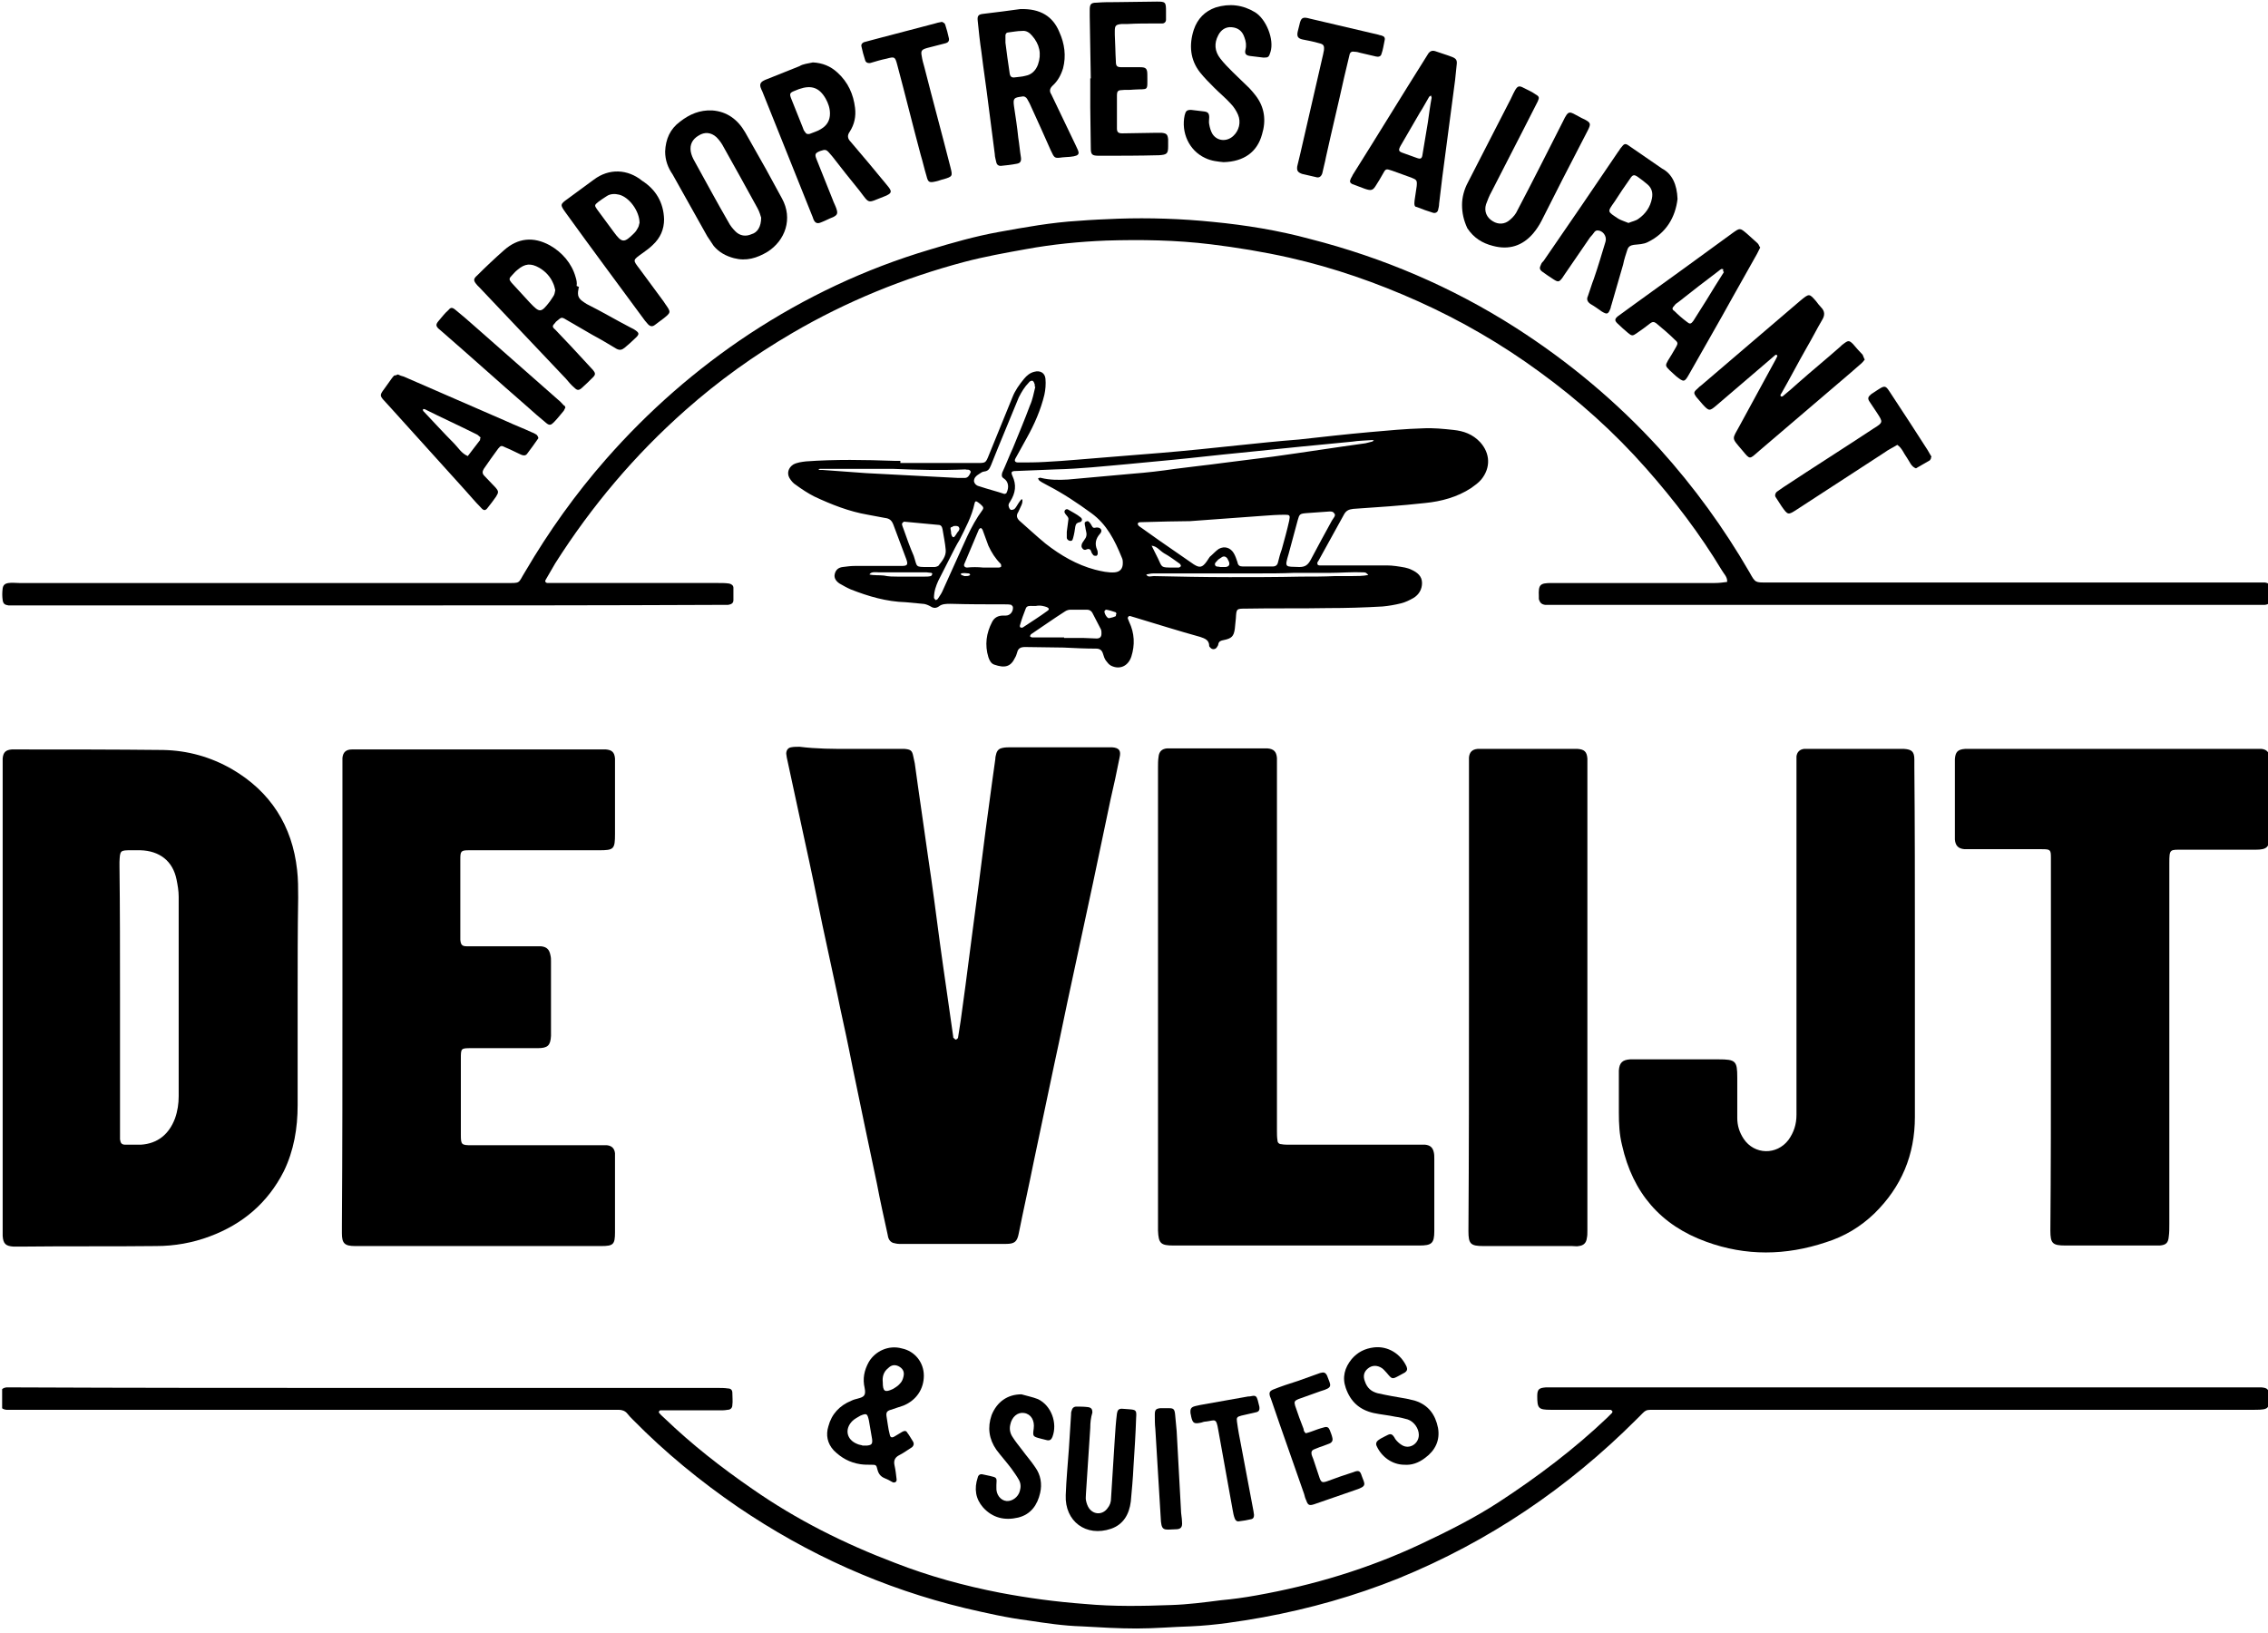 <?xml version="1.0" encoding="utf-8"?>
<!-- Generator: Adobe Illustrator 24.0.2, SVG Export Plug-In . SVG Version: 6.00 Build 0)  -->
<svg version="1.1" id="Laag_1" xmlns="http://www.w3.org/2000/svg" xmlns:xlink="http://www.w3.org/1999/xlink" x="0px" y="0px"
	 viewBox="0 0 425.2 306.1" style="enable-background:new 0 0 425.2 306.1;" xml:space="preserve">
<style type="text/css">
	.st0{clip-path:url(#SVGID_2_);}
</style>
<g>
	<defs>
		<rect id="SVGID_1_" x="0.4" y="0.3" width="425.2" height="305.1"/>
	</defs>
	<clipPath id="SVGID_2_">
		<use xlink:href="#SVGID_1_"  style="overflow:visible;"/>
	</clipPath>
	<path class="st0" d="M22.5,187c0,8.3,0,16.7,0,25c0,0.5,0,1.1,0,1.6c0.1,0.7,0.3,1,1,1c1,0,1.9,0,2.9,0c3.2-0.2,5.3-2,6.4-4.9
		c0.5-1.4,0.7-2.8,0.7-4.2c0-12.5,0-25,0-37.4c0-1.1-0.2-2.2-0.4-3.2c-0.7-3.5-3.2-5.4-6.8-5.5c-0.5,0-1.1,0-1.6,0
		c-2.2,0-2.2,0-2.3,2.2c0,0.2,0,0.5,0,0.7C22.5,170.5,22.5,178.7,22.5,187 M55.8,187c0,6.7,0,13.4,0,20.2c0,4.3-0.7,8.5-2.6,12.4
		c-3,5.9-7.7,9.9-13.9,12.2c-3.2,1.2-6.6,1.8-10,1.8c-8.3,0.1-16.6,0-24.8,0.1c-0.7,0-1.3,0-2,0c-1.4-0.1-1.9-0.5-2-2
		c0-0.4,0-0.8,0-1.3c0-28.9,0-57.9,0-86.8c0-0.5,0-1,0-1.4c0.1-1.2,0.6-1.6,1.7-1.7c0.2,0,0.4,0,0.5,0c9.3,0,18.6,0,27.9,0.1
		c4.6,0.1,8.9,1.3,12.9,3.6c7.2,4.2,11.3,10.6,12.2,18.9c0.2,1.7,0.2,3.5,0.2,5.2C55.8,174.5,55.8,180.7,55.8,187L55.8,187z"/>
	<path class="st0" d="M159.3,140.4c3,0,6,0,9,0c0.4,0,0.8,0,1.3,0c1.1,0.1,1.4,0.3,1.6,1.3c0.1,0.5,0.2,0.9,0.3,1.4
		c0.8,5.9,1.7,11.8,2.5,17.6c0.8,5.3,1.5,10.7,2.2,16c0.8,5.9,1.7,11.8,2.5,17.6c0,0.1,0,0.3,0.1,0.3c0.1,0.1,0.3,0.3,0.4,0.3
		c0.1,0,0.3-0.2,0.4-0.3c0.2-1.1,0.3-2.1,0.5-3.2c0.3-2.2,0.6-4.4,0.9-6.6c0.4-3.3,0.9-6.7,1.3-10c0.4-3,0.8-6.1,1.2-9.1
		c0.4-3.4,0.9-6.8,1.3-10.2c0.4-3,0.8-5.9,1.2-8.9c0.2-1.4,0.4-2.9,0.6-4.3c0-0.4,0.1-0.7,0.2-1.1c0.2-0.6,0.6-0.9,1.2-1
		c0.5-0.1,1-0.1,1.4-0.1c6.1,0,12.1,0,18.2,0c0.3,0,0.6,0,0.9,0c1.3,0.1,1.7,0.6,1.4,1.9c-0.5,2.6-1.1,5.3-1.7,7.9
		c-1.1,5.2-2.2,10.4-3.3,15.7c-1.3,6.2-2.7,12.4-4,18.6c-1.1,5-2.1,10.1-3.2,15.1c-1.3,6.2-2.6,12.3-3.9,18.5
		c-0.9,4.5-1.9,8.9-2.8,13.4c-0.3,1.6-0.8,2-2.4,2c-6.7,0-13.3,0-20,0c-0.4,0-0.8-0.1-1.2-0.2c-0.7-0.3-0.9-0.9-1-1.6
		c-0.7-3.2-1.4-6.3-2-9.5c-0.8-3.8-1.6-7.6-2.4-11.4c-0.9-4.5-1.9-9-2.8-13.6c-0.7-3.5-1.5-6.9-2.2-10.4c-0.9-4.3-1.9-8.7-2.8-13
		c-1.1-5.4-2.2-10.8-3.4-16.2c-1.1-5.1-2.2-10.2-3.3-15.3c0-0.2-0.1-0.5-0.1-0.7c0-0.6,0.3-1.1,0.9-1.2c0.5-0.1,1.1-0.1,1.6-0.1
		C153.1,140.4,156.2,140.4,159.3,140.4"/>
	<path class="st0" d="M64.2,186.9c0-14.3,0-28.7,0-43c0-0.6,0-1.2,0-1.8c0.1-1.1,0.7-1.6,1.8-1.6c0.5,0,1,0,1.4,0
		c14.9,0,29.9,0,44.8,0c0.5,0,1,0,1.4,0c1.1,0.1,1.6,0.5,1.7,1.7c0,0.4,0,0.8,0,1.3c0,4.3,0,8.5,0,12.8c0,2.9-0.2,3.1-3,3.1
		c-7.7,0-15.4,0-23.1,0c-0.4,0-0.8,0-1.3,0c-1.5,0-1.6,0.2-1.6,1.7c0,4.9,0,9.7,0,14.6c0,0.2,0,0.4,0,0.5c0.1,0.9,0.3,1.2,1.2,1.2
		c1.5,0,3,0,4.5,0c2.7,0,5.4,0,8.1,0c0.4,0,0.8,0,1.3,0c1.1,0.1,1.6,0.6,1.8,1.7c0.1,0.4,0.1,0.7,0.1,1.1c0,4.5,0,9,0,13.5
		c0,0.2,0,0.4,0,0.5c-0.1,1.8-0.6,2.3-2.5,2.3c-4.1,0-8.3,0-12.4,0c-2,0-2,0-2,2c0,4.7,0,9.5,0,14.2c0,1.9,0.1,2,2,2
		c7.9,0,15.8,0,23.8,0c0.5,0,1.1,0,1.6,0c0.9,0.1,1.4,0.6,1.5,1.5c0,0.4,0,0.7,0,1.1c0,4.6,0,9.1,0,13.7c0,2.3-0.3,2.6-2.6,2.6
		c-15.3,0-30.6,0-45.9,0c-0.1,0-0.1,0-0.2,0c-2,0-2.5-0.5-2.5-2.4c0-0.5,0-1,0-1.4C64.2,215.4,64.2,201.2,64.2,186.9"/>
	<path class="st0" d="M359,177c0,10.8,0,21.6,0,32.4c0,7.1-2.5,13.1-7.6,18.1c-2.6,2.5-5.6,4.3-9.1,5.4c-7.5,2.5-15,2.6-22.4-0.1
		c-8.6-3.1-13.8-9.2-15.8-18.1c-0.5-2-0.6-4-0.6-6.1c0-2.3,0-4.6,0-6.8c0-0.4,0-0.7,0-1.1c0.1-1.5,0.7-2,2.1-2.1c0.4,0,0.8,0,1.3,0
		c5.1,0,10.2,0,15.3,0c3.2,0,3.5,0.3,3.5,3.4c0,2.5,0,5,0,7.6c0,1.4,0.4,2.7,1.2,3.9c2,3,6.2,3.1,8.4,0.2c1-1.4,1.5-2.9,1.5-4.7
		c0-14.8,0-29.7,0-44.5c0-7,0-14,0-21.1c0-0.5,0-1.1,0-1.6c0.1-0.8,0.6-1.3,1.4-1.4c0.4,0,0.8,0,1.3,0c5.5,0,11,0,16.6,0
		c0.3,0,0.6,0,0.9,0c1.4,0.1,1.9,0.5,1.9,2c0,0.5,0,1,0,1.4C359,154.9,359,166,359,177L359,177z"/>
	<path class="st0" d="M384.5,196c0-11.3,0-22.6,0-33.9c0-0.4,0-0.8,0-1.3c0-1.5-0.1-1.6-1.7-1.6c-4.4,0-8.8,0-13.1,0
		c-0.5,0-1,0-1.4,0c-1.2-0.1-1.7-0.7-1.8-1.8c0-0.3,0-0.6,0-0.9c0-4.4,0-8.9,0-13.3c0-0.3,0-0.6,0-0.9c0.1-1.3,0.5-1.8,1.9-1.9
		c0.5,0,1,0,1.4,0c17.5,0,34.9,0,52.4,0c0.6,0,1.2,0,1.8,0c0.9,0.1,1.4,0.6,1.5,1.5c0.1,0.4,0,0.7,0,1.1c0,4.5,0,9,0,13.5
		c0,2.3-0.4,2.8-2.7,2.8c-4.5,0-9,0-13.5,0c-2.5,0-2.6-0.2-2.6,2.5c0,22.6,0,45.1,0,67.7c0,0.8,0,1.6-0.1,2.3
		c-0.1,1.2-0.5,1.6-1.7,1.7c-0.4,0-0.7,0-1.1,0c-5.5,0-11,0-16.6,0c-2.4,0-2.8-0.4-2.8-2.8C384.5,219.2,384.5,207.6,384.5,196"/>
	<path class="st0" d="M217.1,187c0-14.4,0-28.7,0-43.1c0-0.7,0-1.3,0.1-2c0.1-1,0.6-1.5,1.6-1.6c0.4,0,0.7,0,1.1,0
		c5.6,0,11.2,0,16.8,0c0.3,0,0.6,0,0.9,0c1.2,0.1,1.7,0.6,1.8,1.8c0,0.7,0,1.3,0,2c0,22.6,0,45.3,0,67.9c0,0.6,0,1.2,0.1,1.8
		c0,0.4,0.3,0.7,0.7,0.7c0.5,0.1,1.1,0.1,1.6,0.1c8,0,16,0,24,0c0.5,0,1,0,1.4,0c0.9,0.1,1.4,0.5,1.6,1.4c0.1,0.4,0.1,0.8,0.1,1.3
		c0,4.5,0,9,0,13.5c0,2.3-0.5,2.7-2.8,2.7c-15.4,0-30.7,0-46.1,0c-2.4,0-2.8-0.4-2.9-2.8c0-10.1,0-20.2,0-30.3
		C217.1,196,217.1,191.5,217.1,187"/>
	<path class="st0" d="M180.9,108c0.3,0,0.6,0,0.8-0.1c0.1,0,0.1-0.1,0.2-0.2c-0.1-0.1-0.2-0.2-0.3-0.2c-0.4,0-1.2-0.2-1.5,0.1
		c0.1,0.2,0.3,0.3,0.5,0.3C180.7,108,180.8,108,180.9,108 M178.2,99.1c0,0.2,0.1,0.4,0.1,0.6c0,0.2,0,0.4,0.1,0.6
		c0,0.1,0.2,0.5,0.4,0.4c0.2,0,0.6-0.8,0.7-0.9c0.2-0.2,0.5-0.6,0.3-0.9c-0.1-0.3-0.5-0.3-0.7-0.3c-0.2,0-0.4,0-0.6,0.2
		C178.2,98.8,178.2,99,178.2,99.1 M209.3,115.1c0-0.1-0.1-0.3-0.1-0.3c-0.6-0.2-1.2-0.4-1.8-0.5c-0.1,0-0.2,0.1-0.3,0.2
		c-0.2,0.3,0.4,1.4,0.8,1.4c0.5-0.1,0.9-0.2,1.3-0.4C209.2,115.4,209.2,115.2,209.3,115.1 M228.7,106.3c0.6,0,0.9,0,1.1,0
		c0.6-0.1,0.8-0.4,0.6-1c-0.1-0.2-0.2-0.4-0.3-0.6c-0.3-0.4-0.7-0.5-1.1-0.2c-0.2,0.1-0.4,0.3-0.6,0.4c-0.3,0.4-0.9,0.7-0.5,1.2
		C228.1,106.3,228.7,106.2,228.7,106.3 M168.3,108.1c1.9,0,3.5,0,5,0c0.4,0,0.8,0,1.2-0.1c0.1,0,0.2-0.2,0.3-0.4
		c0,0-0.1-0.2-0.2-0.2c-0.3,0-0.6-0.1-0.9-0.1c-2.3,0-4.5,0-6.8,0c-0.7,0-1.4,0-2.1,0c-0.5,0-1.5-0.2-1.8,0.4
		c0.8,0.2,1.8,0.1,2.7,0.2C166.6,108.1,167.5,108.1,168.3,108.1 M219.9,106.4c0.4,0,0.7,0,1.1,0c0.1,0,0.4-0.2,0.4-0.3
		c0-0.1-0.1-0.3-0.2-0.4c-1-0.7-1.9-1.4-3-2c-0.8-0.5-1.3-1.3-2.3-1.4c0.4,0.8,0.8,1.6,1.2,2.4C217.9,106.4,217.6,106.4,219.9,106.4
		 M194.2,113.6c-0.2,0-0.4,0-0.6,0c-0.5,0-1.1-0.1-1.3,0.5c-0.4,1-0.8,2.1-1.1,3.2c0,0.1,0,0.3,0.1,0.3c0.1,0.1,0.4,0.1,0.5,0
		c1.5-1,3.1-2,4.6-3.1c0.6-0.4-0.1-0.7-0.5-0.8C195.2,113.5,194.7,113.5,194.2,113.6 M175.1,112.1c0,0,0.1,0.2,0.3,0.4
		c0.1,0,0.3-0.1,0.4-0.2c0.3-0.5,0.7-1,0.9-1.5c0.8-1.7,1.5-3.4,2.3-5.1c1.6-3.4,2.9-7,5.2-10.1c0.2-0.3,0.2-0.5-0.1-0.8
		c-0.2-0.2-0.4-0.4-0.7-0.6c-0.4-0.3-0.6-0.3-0.7,0.2c-0.5,2.4-1.7,4.6-2.8,6.8c-0.3,0.5-0.6,1-0.9,1.6c-1,2-2.1,4.1-3.1,6.1
		C175.5,109.8,175.1,110.8,175.1,112.1 M184.3,106.4c1,0,2,0,3,0c0.1,0,0.4-0.1,0.4-0.2c0-0.1,0-0.4-0.1-0.5c-1-1-1.7-2.1-2.3-3.4
		c-0.4-1-0.7-2-1.1-3c-0.1-0.1-0.2-0.3-0.3-0.3c-0.1,0-0.3,0.1-0.4,0.3c-0.9,2.1-1.8,4.3-2.7,6.4c-0.2,0.4,0.1,0.7,0.5,0.7
		C182.2,106.3,183.3,106.3,184.3,106.4 M235.7,107.5c-6.5,0-13,0-19.4,0c-0.5,0-0.9,0.1-1.4,0.2c0.3,0.6,0.9,0.3,1.4,0.3
		c4.7,0.1,9.5,0.2,14.2,0.2c4.5,0,8.9,0,13.4-0.1c2.1,0,4.3,0,6.4-0.1c1.1,0,2.1,0,3.1,0c1,0,2.1,0,3.1-0.2c0.1,0-0.3-0.3-0.4-0.4
		c-0.2-0.1-0.4-0.1-0.5-0.1c-2.1-0.1-4.2,0.1-6.3,0.1c-2.2,0-4.5,0-6.7,0C240.3,107.5,238,107.5,235.7,107.5 M167.5,87.9
		c-4.1,0-8.3,0-12.5,0c-0.4,0-0.8,0-1.3,0c-0.1,0-0.2,0.1-0.3,0.1c0.1,0,0.2,0.1,0.3,0.1c0.2,0,0.4,0,0.5,0c2.7,0.2,5.5,0.4,8.2,0.6
		c5.7,0.3,11.5,0.6,17.2,0.9c0.4,0,0.8,0,1.3,0c0.6,0,0.9-0.6,1.1-1.1c0-0.1-0.1-0.3-0.3-0.4c-0.2-0.1-0.5,0-0.7-0.1
		C176.6,88.2,172.1,88.1,167.5,87.9 M199.5,119.5v0.1c1.2,0,2.4,0,3.6,0c0.8,0,1.7,0.1,2.5,0.1c0.6,0,0.9-0.3,0.9-0.9
		c0-0.4,0-0.7-0.2-1c-0.5-1-1-1.9-1.5-2.9c-0.2-0.4-0.6-0.6-1-0.6c-1,0-2,0-3.1,0c-0.3,0-0.7,0.1-1,0.3c-2.2,1.4-4.3,2.9-6.4,4.3
		c-0.1,0.1-0.2,0.3-0.2,0.4c0.1,0.1,0.3,0.2,0.4,0.2C195.5,119.5,197.5,119.5,199.5,119.5 M173.9,106.3c0.4,0,0.8,0,1.3,0
		c0.2,0,0.5-0.1,0.7-0.2c0.7-0.9,1.5-1.8,1.4-3c-0.1-1.3-0.4-2.6-0.6-3.9c-0.1-0.5-0.3-0.8-0.8-0.8c-2.1-0.2-4.3-0.4-6.4-0.6
		c-0.1,0-0.4,0.3-0.4,0.4c0,0.3,0.2,0.7,0.3,1c0.6,1.7,1.2,3.4,1.9,5C172,106.3,171.5,106.3,173.9,106.3 M249.1,95.9
		c-1.6,0.1-2.9,0.2-4.2,0.3c-1.2,0.1-1.3,0.2-1.6,1.3c-0.6,2.1-1.1,4.2-1.7,6.3c-0.8,2.7-0.7,2.4,2,2.5c1.1,0,1.6-0.4,2.1-1.3
		c1.3-2.5,2.7-5,4-7.4c0.2-0.4,0.9-1,0.4-1.4C249.9,95.8,249.2,95.9,249.1,95.9 M194.1,72.5c0,0-0.1,0-0.1,0c0-0.1,0-0.3,0-0.4
		c-0.1-0.3-0.2-0.6-0.4-0.7c-0.2-0.1-0.6,0.1-0.7,0.3c-0.8,0.8-1.4,1.8-1.9,2.8c-1.7,4.2-3.5,8.4-5.2,12.7c-0.3,0.7-0.5,1.1-1.3,1.2
		c-0.3,0-0.7,0.3-1,0.5c-0.5,0.3-0.9,0.7-0.9,1.3c0.1,0.6,0.6,0.9,1.1,1c1.5,0.5,3.1,0.9,4.6,1.4c0.1,0,0.4-0.1,0.4-0.2
		c0.5-1,0.4-2.1-0.5-2.7c-0.5-0.3-0.4-0.7-0.3-1.1c0.7-1.5,1.3-3.1,2-4.6c1.1-2.7,2.2-5.3,3.2-8C193.6,74.9,193.8,73.7,194.1,72.5
		 M223.1,97.7c-2.1,0-5.8,0.1-9.4,0.2c-0.1,0-0.4,0.1-0.4,0.3c0,0.1,0.1,0.3,0.2,0.4c1.3,0.9,2.5,1.8,3.8,2.7c2.2,1.5,4.3,3,6.5,4.5
		c1.1,0.7,1.6,0.6,2.4-0.5c0.2-0.3,0.4-0.6,0.6-0.9c0.6-0.5,1.1-1.1,1.7-1.5c1.1-0.6,2.2-0.2,2.8,0.8c0.3,0.5,0.5,1.1,0.7,1.7
		c0.1,0.6,0.4,0.8,1,0.8c1.9,0,3.7,0,5.6,0c0.6,0,0.9-0.3,1-0.8c0.2-0.8,0.4-1.6,0.7-2.4c0.5-1.8,1-3.6,1.4-5.4
		c0.2-1,0.1-1.1-0.8-1.1c-1.4,0-2.8,0.1-4.1,0.2C232.8,97,228.7,97.3,223.1,97.7 M200.2,89.9c4.1-0.4,8.1-0.7,12.2-1.1
		c2.6-0.2,5.2-0.5,7.9-0.9c3-0.4,6-0.7,8.9-1.1c3.2-0.4,6.3-0.8,9.5-1.2c5.8-0.8,11.5-1.7,17.3-2.5c0.4-0.1,0.8-0.2,1.2-0.3
		c0.1,0,0.3-0.2,0.4-0.2c-0.1,0-0.2-0.1-0.3-0.1c-1.3,0.1-2.5,0.1-3.8,0.3c-3.1,0.3-6.2,0.6-9.3,0.9c-3.9,0.4-7.9,0.8-11.8,1.2
		c-4.2,0.4-8.3,0.9-12.5,1.3c-2.8,0.3-5.6,0.5-8.4,0.8c-4.5,0.4-9.1,0.9-13.6,1c-2.5,0.1-4.9,0.2-7.4,0.3c-0.9,0-1,0.2-0.7,0.9
		c0.8,1.7,0.6,3.2-0.4,4.8c-0.1,0.2-0.3,0.4-0.3,0.6c-0.1,0.3,0.2,1,0.5,1c0.2,0,0.6-0.1,0.7-0.3c0.2-0.2,0.4-0.6,0.6-0.9
		c0.2-0.3,0.4-0.6,0.6-0.8c0.2-0.1,0.3,0.4,0,1.1c-0.2,0.4-0.4,0.9-0.6,1.3c-0.4,0.6-0.3,1.1,0.2,1.6c1.6,1.4,3.2,2.9,4.9,4.3
		c2.8,2.2,5.9,4,9.3,4.9c1.2,0.3,2.5,0.6,3.7,0.5c1-0.1,1.5-0.7,1.5-1.7c0-0.4,0-0.7-0.2-1.1c-1.3-3.2-2.8-6.2-5.7-8.3
		c-2.6-1.9-5.3-3.7-8.2-5.2c-0.5-0.3-1-0.5-1.4-0.8c-0.2-0.1-0.3-0.3-0.4-0.5c0.2-0.1,0.4-0.2,0.6-0.1C196.8,90,198.5,90,200.2,89.9
		 M168.8,86.8c4.8,0,9.6,0,14.4,0c1.6,0,1.6,0,2.2-1.5c1.5-3.6,2.9-7.2,4.4-10.8c0.5-1.3,1.3-2.4,2.2-3.5c0.5-0.6,1.1-1.1,1.9-1.3
		c1.1-0.3,2,0.2,2.1,1.3c0.1,1,0,2.1-0.2,3c-0.7,2.9-1.9,5.6-3.3,8.1c-0.7,1.3-1.4,2.5-2.1,3.8c-0.3,0.5-0.1,0.8,0.5,0.8
		c1.7,0,3.4,0,5-0.1c4-0.2,7.9-0.6,11.9-0.9c3.3-0.3,6.6-0.5,9.9-0.8c4.8-0.4,9.6-0.9,14.3-1.4c3.8-0.4,7.6-0.8,11.5-1.1
		c4.5-0.5,8.9-1,13.4-1.4c3.3-0.3,6.6-0.6,9.9-0.7c1.9-0.1,3.8,0.1,5.7,0.3c1.9,0.2,3.6,0.8,5,2.3c1.9,2.1,2,4.8,0.2,7
		c-0.5,0.6-1.2,1.1-1.9,1.6c-2.6,1.7-5.6,2.5-8.6,2.8c-4.5,0.5-9,0.8-13.5,1.1c-0.8,0.1-1.3,0.3-1.7,1c-1.6,2.9-3.2,5.8-4.8,8.7
		c-0.1,0.1-0.1,0.2-0.2,0.3c-0.1,0.3,0,0.6,0.4,0.6c0.8,0,1.7,0,2.5,0c3.4,0,6.7,0,10.1,0c1.1,0,2.3,0.2,3.4,0.4
		c0.4,0.1,0.8,0.2,1.2,0.4c1.1,0.5,2,1.2,2,2.5c0,1.2-0.6,2.2-1.6,2.8c-0.7,0.4-1.5,0.8-2.3,1c-1.2,0.3-2.4,0.5-3.5,0.6
		c-3.4,0.2-6.8,0.3-10.3,0.3c-5.1,0.1-10.2,0-15.3,0.1c-1.8,0-1.8,0-1.9,1.8c-0.1,0.7-0.1,1.3-0.2,2c-0.2,1.4-0.6,1.8-2.1,2.1
		c-0.5,0.1-0.9,0.2-1,0.8c0,0.2-0.2,0.4-0.3,0.6c-0.3,0.4-0.9,0.4-1.2,0c-0.1-0.1-0.2-0.2-0.2-0.3c0-1.1-0.8-1.4-1.7-1.7
		c-4-1.1-8.1-2.4-12.1-3.6c-0.3-0.1-0.7-0.2-1-0.3c-0.3-0.1-0.6,0.3-0.4,0.6c0.1,0.2,0.1,0.3,0.2,0.5c1,2.1,1.1,4.3,0.4,6.5
		c-0.6,1.8-2.2,2.5-3.8,1.7c-0.4-0.2-0.7-0.6-1-1c-0.2-0.3-0.4-0.8-0.5-1.2c-0.2-0.7-0.6-1-1.3-1c-2,0-4.1-0.1-6.1-0.2
		c-2.4,0-4.8-0.1-7.2-0.1c-0.8,0-1.3,0.2-1.5,1c-0.1,0.3-0.2,0.7-0.4,1c-0.8,1.7-1.9,2-3.9,1.3c-0.6-0.2-0.9-0.8-1.1-1.4
		c-0.7-2.3-0.4-4.5,0.7-6.6c0.4-0.8,1.1-1.2,2.1-1.2c0.2,0,0.4,0,0.5,0c0.8,0,1.4-0.8,1.3-1.6c0-0.1-0.2-0.3-0.3-0.4
		c-0.4-0.1-0.8-0.1-1.3-0.1c-3.4,0-6.7,0-10.1-0.1c-0.8,0-1.6,0-2.2,0.5c-0.6,0.4-1.1,0.3-1.7-0.1c-0.4-0.2-0.9-0.4-1.3-0.4
		c-1.1-0.1-2.2-0.2-3.2-0.3c-3.6-0.1-7-1.1-10.3-2.4c-0.7-0.3-1.4-0.7-2.1-1.1c-0.6-0.4-1.1-1-0.9-1.8c0.2-0.8,0.7-1.2,1.5-1.3
		c0.8-0.1,1.5-0.2,2.3-0.2c2.5,0,5,0,7.6,0c0.4,0,0.7,0,1.1,0c1.1,0,1.3-0.2,0.9-1.3c-0.8-2.1-1.6-4.3-2.4-6.4
		c-0.3-0.8-0.7-1.2-1.6-1.3c-1.1-0.2-2.1-0.4-3.2-0.6c-3.5-0.6-6.8-1.9-10-3.4c-1.2-0.6-2.4-1.4-3.5-2.2c-0.5-0.3-0.9-0.8-1.2-1.3
		c-0.5-0.9-0.2-1.9,0.7-2.5c0.7-0.4,1.6-0.5,2.4-0.6c5.5-0.4,11-0.3,16.6-0.1c0.4,0,0.7,0,1.1,0V86.8z"/>
	<path class="st0" d="M68.9,113.5c-21.9,0-43.8,0-65.7,0c-0.5,0-1.1,0-1.6,0c-0.7-0.1-1-0.3-1.1-1c-0.1-0.7-0.1-1.4,0-2.2
		c0.1-0.6,0.4-0.9,1.1-1c0.7-0.1,1.3,0,2,0c30.3,0,60.6,0,91,0c3.2,0,2.4,0.2,3.9-2.2c4.4-7.5,9.4-14.5,15.1-21
		c7.9-9,16.9-16.9,26.9-23.5c10.5-6.9,21.7-12.2,33.8-15.8c4.3-1.3,8.5-2.5,12.9-3.3c5-0.9,9.9-1.8,15-2.1c2.5-0.2,4.9-0.3,7.4-0.4
		c5.9-0.2,11.9,0,17.8,0.6c6.2,0.6,12.3,1.6,18.2,3.2c13.7,3.5,26.6,9,38.5,16.6c10,6.4,19.1,14,27.1,22.8
		c6.4,7.1,12,14.8,16.8,23.1c1.1,2,1.1,1.9,3.3,1.9c30.4,0,60.9,0,91.3,0c0.7,0,1.3,0,2,0c0.7,0.1,1.1,0.4,1.1,1.2
		c0,0.6,0,1.2,0,1.8c-0.1,0.8-0.3,1.1-1.1,1.2c-0.5,0-1,0-1.4,0c-44.1,0-88.1,0-132.2,0c-0.4,0-0.8,0-1.3,0c-0.7-0.1-1-0.4-1.2-1.1
		c0-0.2,0-0.4,0-0.5c-0.1-2.2,0.2-2.5,2.4-2.5c10.2,0,20.4,0,30.6,0c0.8,0,1.5-0.1,2.3-0.2c0.1-0.9-0.6-1.5-1-2.2
		c-4.1-6.8-8.9-13.1-14.2-19.1c-6-6.8-12.7-12.8-20-18.1c-7.1-5.2-14.7-9.6-22.7-13.2c-7.8-3.5-15.8-6.3-24.2-8.2
		c-4.9-1.1-9.8-1.9-14.7-2.5c-6.5-0.8-13.1-0.9-19.6-0.7c-5,0.2-10.1,0.7-15,1.6c-3.9,0.7-7.8,1.4-11.6,2.4
		c-11.3,3-22.1,7.4-32.2,13.3c-7.2,4.2-13.9,9-20.1,14.5c-9.5,8.4-17.6,18-24.4,28.7c-0.6,1-1.2,2.1-1.8,3.1c-0.2,0.3,0,0.6,0.4,0.6
		c0.2,0,0.5,0,0.7,0c10.4,0,20.9,0,31.3,0c0.7,0,1.3,0,2,0.1c0.5,0.1,0.8,0.4,0.8,0.8c0,0.8,0,1.6,0,2.3c0,0.6-0.4,0.8-1,0.9
		c-0.6,0-1.2,0-1.8,0C112.7,113.5,90.8,113.5,68.9,113.5"/>
	<path class="st0" d="M275.4,187c0-14.4,0-28.8,0-43.2c0-0.6,0-1.2,0-1.8c0.1-1,0.6-1.5,1.6-1.6c0.4,0,0.8,0,1.3,0
		c5.5,0,10.9,0,16.4,0c0.4,0,0.7,0,1.1,0c1.2,0.1,1.7,0.5,1.8,1.8c0,0.4,0,0.8,0,1.3c0,29.1,0,58.1,0,87.2c0,0.5,0,1-0.1,1.4
		c-0.1,0.9-0.6,1.4-1.5,1.5c-0.4,0.1-0.8,0-1.3,0c-5.5,0-11,0-16.6,0c-2.4,0-2.8-0.4-2.8-2.8C275.4,216.2,275.4,201.6,275.4,187"/>
	<path class="st0" d="M68.8,260.2c21.9,0,43.8,0,65.7,0c0.7,0,1.3,0,2,0.1c0.5,0,0.8,0.3,0.8,0.8c0,0.8,0.1,1.6,0,2.3
		c0,0.6-0.4,0.9-0.9,0.9c-0.5,0.1-1,0.1-1.4,0.1c-3.3,0-6.6,0-9.9,0c-0.4,0-0.8,0-1.3,0c-0.2,0-0.4,0.4-0.2,0.5c0.3,0.4,0.7,0.7,1,1
		c5.1,4.9,10.6,9.2,16.4,13.2c8.3,5.8,17.3,10.3,26.8,13.9c6.4,2.5,13,4.3,19.7,5.6c5.3,1,10.5,1.7,15.9,2.1
		c5.4,0.5,10.8,0.4,16.2,0.2c3.1-0.1,6.2-0.5,9.3-0.9c2.2-0.2,4.4-0.5,6.6-0.9c10.7-1.9,21-5,30.8-9.6c5.1-2.4,10.1-4.9,14.7-7.9
		c7.2-4.7,14.1-9.9,20.3-15.8c0.3-0.3,0.6-0.6,0.9-0.9c0.1-0.1,0.1-0.3,0.1-0.3c-0.1-0.1-0.2-0.3-0.4-0.3c-0.4,0-0.8,0-1.3,0
		c-3.3,0-6.6,0-9.9,0c-2.3,0-2.5-0.3-2.5-2.6c0-1.3,0.4-1.5,1.6-1.6c0.4,0,0.8,0,1.3,0c43.8,0,87.7,0,131.5,0c0.5,0,1,0,1.4,0
		c1,0.1,1.3,0.3,1.4,1.3c0,2.6,0.2,2.9-2.7,2.9c-37.2,0-74.3,0-111.5,0c-3.2,0-2.3-0.2-4.4,1.8c-12.9,12.9-27.7,22.9-44.6,29.8
		c-8.2,3.3-16.7,5.7-25.4,7.3c-4.5,0.8-9,1.5-13.6,1.7c-3.4,0.1-6.7,0.4-10.1,0.4c-3.4,0-6.8-0.2-10.3-0.4c-3.4-0.1-6.7-0.6-10-1.1
		c-4-0.5-7.9-1.4-11.8-2.3c-15.4-3.7-29.6-10.1-42.7-19c-7-4.8-13.6-10.2-19.6-16.3c-0.4-0.4-0.8-0.8-1.1-1.2
		c-0.4-0.5-1-0.7-1.6-0.7c-0.6,0-1.2,0-1.8,0c-37,0-74,0-111,0c-0.7,0-1.3,0-2,0c-0.8-0.1-1.1-0.4-1.1-1.2c0-0.7,0-1.3,0-2
		c0.1-0.6,0.4-0.9,1.1-1c0.6,0,1.2,0,1.8,0C25.1,260.2,47,260.2,68.8,260.2"/>
	<path class="st0" d="M349.6,67.4c-0.2,0.3-0.4,0.5-0.6,0.7c-0.8,0.7-1.5,1.3-2.3,2c-5.7,4.9-11.4,9.7-17.1,14.6
		c-1.6,1.4-1.5,1.5-2.9-0.2c-2.2-2.6-2-2-0.5-4.8c2.2-4.1,4.5-8.2,6.7-12.3c0.1-0.2,0.2-0.4,0.3-0.6c0,0,0-0.1,0-0.2
		c-0.1,0-0.2-0.1-0.3-0.1c-0.2,0.2-0.5,0.4-0.7,0.6c-3.5,3-6.9,5.9-10.4,8.9c-1.3,1.1-1.4,1.1-2.6-0.2c-0.4-0.5-0.8-0.9-1.2-1.4
		c-0.5-0.7-0.5-0.9,0.2-1.5c0.3-0.3,0.5-0.5,0.8-0.7c6.2-5.3,12.4-10.6,18.6-15.9c1.6-1.3,1.6-1.3,2.9,0.2c0.3,0.4,0.6,0.8,0.9,1.1
		c0.8,0.8,0.7,1.6,0.2,2.4c-1,1.7-1.9,3.5-2.9,5.2c-1.6,2.8-3.1,5.7-4.7,8.5c-0.1,0.1-0.1,0.2-0.2,0.3c0,0.1,0,0.3,0.1,0.3
		c0.1,0.1,0.2,0,0.3,0c1-0.8,1.9-1.6,2.9-2.5c2.6-2.3,5.3-4.5,7.9-6.8c0.2-0.2,0.4-0.4,0.7-0.6c0.8-0.6,1-0.6,1.7,0.1
		c0.6,0.7,1.2,1.4,1.8,2C349.4,66.9,349.4,67.1,349.6,67.4"/>
	<path class="st0" d="M155.6,21.3c0-1-0.3-1.9-0.8-2.8c-1.2-2.1-2.7-2.6-5-1.8c-0.3,0.1-0.7,0.3-1,0.4c-0.7,0.3-0.8,0.5-0.5,1.3
		c0.7,1.8,1.5,3.7,2.2,5.5c0.1,0.3,0.2,0.6,0.4,0.8c0.2,0.4,0.5,0.5,0.9,0.4c0.7-0.3,1.5-0.5,2.1-0.9
		C155.1,23.5,155.6,22.5,155.6,21.3 M152.4,11.7c1.8,0.1,3.3,0.7,4.6,1.9c2,1.8,3,4.1,3.3,6.6c0.2,1.6-0.1,3.1-1,4.5
		c-0.5,0.7-0.4,1.3,0.2,1.9c2.3,2.7,4.5,5.3,6.7,8c1,1.2,1.3,1.6-0.6,2.3c-3.1,1.2-2.5,1.4-4.5-1.2c-1.7-2.1-3.4-4.2-5-6.3
		c-0.2-0.2-0.4-0.5-0.6-0.7c-0.6-0.7-0.8-0.7-1.7-0.4c-1,0.4-1.1,0.6-0.7,1.6c1,2.5,2,5,3,7.5c0.2,0.6,0.5,1.1,0.7,1.7
		c0.3,0.9,0.2,1.2-0.6,1.6c-0.8,0.3-1.5,0.7-2.3,1c-0.7,0.3-1.1,0.1-1.4-0.6c-0.1-0.3-0.2-0.6-0.3-0.8c-3.1-7.7-6.2-15.5-9.3-23.2
		c-0.1-0.2-0.2-0.4-0.3-0.7c-0.2-0.6,0-1,0.6-1.3c0.2-0.1,0.4-0.2,0.7-0.3c2-0.8,4-1.6,6-2.4C150.5,12,151.5,11.9,152.4,11.7"/>
	<path class="st0" d="M305.3,41.8c0.7-0.3,1.4-0.4,1.9-0.8c1.3-0.9,2.2-2.2,2.5-3.8c0.2-1,0-1.9-0.8-2.6c-0.6-0.5-1.2-1-1.8-1.4
		c-0.7-0.5-1-0.5-1.5,0.3c-1,1.4-2,2.9-2.9,4.3c-1.4,2-1.4,1.8,0.7,3.2C303.9,41.3,304.6,41.5,305.3,41.8 M314.5,37.3
		c-0.4,3.4-2.1,6.4-5.6,8.1c-0.8,0.4-1.7,0.4-2.6,0.5c-0.6,0.1-1,0.3-1.2,0.9c-0.3,0.9-0.6,1.8-0.8,2.8c-0.7,2.5-1.5,5.1-2.2,7.6
		c-0.1,0.2-0.1,0.5-0.2,0.7c-0.4,1-0.6,1.1-1.6,0.5c-0.7-0.5-1.4-1-2.1-1.4c-0.6-0.4-0.8-0.9-0.5-1.5c0.4-1.1,0.7-2.2,1.1-3.2
		c0.8-2.3,1.5-4.7,2.2-7c0.3-1-0.5-2.1-1.5-2.1c-0.2,0-0.4,0.1-0.5,0.2c-0.3,0.4-0.6,0.8-0.9,1.1c-1.6,2.3-3.2,4.7-4.8,7
		c-0.1,0.2-0.3,0.4-0.4,0.6c-0.6,0.8-0.8,0.8-1.6,0.3c-0.8-0.5-1.5-1-2.2-1.5c-0.5-0.4-0.5-0.7-0.2-1.3c0.1-0.3,0.3-0.5,0.5-0.7
		c4.7-6.8,9.4-13.7,14-20.5c0.2-0.2,0.3-0.5,0.5-0.7c0.6-0.8,0.8-0.9,1.6-0.3c2,1.4,4.1,2.8,6.1,4.2
		C313.5,32.6,314.4,34.6,314.5,37.3"/>
	<path class="st0" d="M188.5,8c0.2,1.7,0.5,3.8,0.8,5.8c0.1,0.6,0.4,0.8,1,0.7c0.7-0.1,1.3-0.1,2-0.3c1.1-0.2,1.9-1,2.3-2.1
		c0.7-2,0.3-3.8-1.1-5.4c-0.5-0.6-1.1-1-1.9-0.9c-0.9,0-1.8,0.2-2.7,0.3c-0.2,0-0.4,0.3-0.4,0.5C188.5,7,188.5,7.3,188.5,8
		 M191.3,1.7c3.8-0.1,6.1,1.4,7.3,4.3c1,2.2,1.3,4.5,0.7,6.8c-0.4,1.3-1,2.4-2,3.3c-0.5,0.5-0.6,1-0.2,1.6c1.5,3.2,3.1,6.4,4.6,9.6
		c0.6,1.3,1.1,1.9-1.1,2.1c-0.5,0-1,0.1-1.4,0.1c-1.5,0.2-1.5,0.2-2.2-1.3c-1.2-2.7-2.4-5.4-3.6-8c-0.2-0.5-0.5-1.1-0.8-1.6
		c-0.2-0.4-0.6-0.6-1-0.5c-1.5,0.2-1.7,0.3-1.5,1.8c0.3,2,0.6,3.9,0.8,5.9c0.2,1.2,0.3,2.5,0.5,3.7c0.1,0.7-0.1,1.1-0.8,1.2
		c-1,0.2-2,0.3-3,0.4c-0.4,0-0.7-0.2-0.8-0.6c-0.1-0.5-0.3-1.1-0.3-1.6c-0.4-3.1-0.8-6.2-1.2-9.3c-0.4-3.3-0.9-6.5-1.3-9.8
		c-0.3-2-0.5-3.9-0.7-5.9c-0.1-0.9,0.1-1.2,1-1.3C186.7,2.3,189.3,2,191.3,1.7"/>
	<path class="st0" d="M104.1,54.4c-0.1-0.4-0.2-0.9-0.4-1.3c-0.5-1.2-1.4-2.2-2.6-2.9c-1.6-0.9-2.7-0.8-4.1,0.4
		c-0.4,0.3-0.7,0.7-1,1c-0.6,0.6-0.6,0.8-0.1,1.4c1.1,1.2,2.3,2.5,3.4,3.7c1.9,2,2.1,2,3.8-0.2c0.2-0.3,0.4-0.6,0.6-0.9
		C104,55.2,104,54.8,104.1,54.4 M108.5,53.9c-0.1,0.5-0.2,1-0.1,1.5c0.2,0.8,1,1.2,1.6,1.6c2.8,1.4,5.5,3,8.2,4.4
		c0.2,0.1,0.4,0.2,0.6,0.3c1.1,0.7,1.2,0.9,0.2,1.8c-0.6,0.6-1.2,1.1-1.9,1.7c-0.5,0.4-0.9,0.5-1.5,0.2c-1.5-0.9-3-1.8-4.5-2.6
		c-1.7-1-3.3-1.9-5-2.9c-0.8-0.5-0.9-0.4-1.6,0.2c-0.1,0.1-0.3,0.2-0.4,0.4c-0.6,0.6-0.6,0.8,0,1.3c2,2.1,4,4.2,5.9,6.3
		c0.4,0.4,0.8,0.9,1.2,1.3c0.4,0.5,0.5,0.8,0,1.3c-0.7,0.7-1.4,1.4-2.2,2.1c-0.5,0.4-0.8,0.4-1.3-0.1c-0.6-0.5-1.1-1.1-1.6-1.7
		c-5.4-5.7-10.8-11.4-16.2-17.1c-0.1-0.1-0.3-0.3-0.4-0.4c-0.8-0.9-0.8-1.2,0-1.9c1.6-1.6,3.3-3.2,5-4.7c2.6-2.3,5.5-2.6,8.6-0.9
		c2.3,1.3,4.1,3.4,4.8,5.9c0.2,0.6,0.3,1.2,0.2,1.7C108.6,53.8,108.6,53.8,108.5,53.9"/>
	<path class="st0" d="M142.7,40.8c-0.1-0.3-0.3-1.1-0.7-1.8c-2.2-4-4.4-8-6.6-11.9c-0.3-0.5-0.7-1-1.1-1.4c-1-0.9-2.2-1-3.3-0.3
		c-1.2,0.7-1.7,1.7-1.5,3c0.1,0.6,0.4,1.3,0.7,1.8c2.1,3.8,4.2,7.7,6.4,11.5c0.3,0.6,0.8,1.2,1.3,1.7c0.8,0.8,1.9,1,3,0.5
		C142,43.6,142.7,42.5,142.7,40.8 M124.7,28.4c0.1-2.3,0.9-4.2,2.8-5.6c1.8-1.4,3.7-2.2,6-2.1c2.8,0.2,4.8,1.7,6.2,4.1
		c1.3,2.3,2.6,4.6,3.9,6.9c1,1.8,2,3.7,3,5.5c2.1,3.8,0.6,7.9-2.7,10c-2,1.2-4,1.8-6.3,1.2c-1.5-0.4-2.8-1.1-3.8-2.3
		c-0.4-0.6-0.8-1.2-1.2-1.8c-2.2-3.9-4.3-7.7-6.5-11.6C125.2,31.4,124.7,30,124.7,28.4"/>
	<path class="st0" d="M274.1,38.4c0-1.4,0.4-2.9,1.1-4.2c2.6-5,5.1-10,7.7-15c0.4-0.7,0.7-1.5,1.1-2.2c0.5-0.9,0.8-1,1.7-0.5
		c0.8,0.4,1.5,0.7,2.2,1.2c0.7,0.4,0.7,0.6,0.4,1.3c-0.9,1.8-1.8,3.5-2.7,5.3c-2,3.9-4,7.8-6,11.7c-0.4,0.7-0.7,1.5-1,2.3
		c-0.4,1.3,0.1,2.5,1.3,3.2c1,0.6,2.2,0.6,3.2-0.3c0.6-0.5,1.1-1.1,1.4-1.8c2.9-5.5,5.7-11.1,8.5-16.6c1.1-2.3,1.2-1.9,3.1-0.9
		c0.3,0.2,0.6,0.3,1,0.5c1.1,0.6,1.2,0.8,0.6,2c-1.6,3.1-3.2,6.2-4.8,9.3c-1.3,2.6-2.6,5.1-3.9,7.7c-0.4,0.8-1,1.7-1.6,2.4
		c-2,2.3-4.5,3.1-7.5,2.3c-2-0.5-3.6-1.5-4.8-3.3C274.4,41.3,274.1,39.9,274.1,38.4"/>
	<path class="st0" d="M268.4,18.3c0-0.1-0.1-0.2-0.1-0.4c-0.1,0.1-0.3,0.1-0.4,0.3c-0.6,1-1.1,2-1.7,2.9c-1.2,2.1-2.4,4.1-3.6,6.2
		c-0.5,0.9-0.4,1.1,0.5,1.4c0.8,0.3,1.7,0.6,2.5,0.9c0.8,0.3,1,0.1,1.1-0.7c0.3-2,0.7-4,1-6C267.9,21.5,268.1,19.9,268.4,18.3
		 M265.2,37.6c0.1-0.9,0.3-1.8,0.4-2.7c0.1-1.1,0-1.2-1-1.6c-1.2-0.4-2.4-0.9-3.6-1.3c-1.2-0.4-1.2-0.4-1.8,0.7
		c-0.4,0.7-0.8,1.4-1.2,2c-0.6,1-0.9,1.1-2.1,0.7c-0.8-0.3-1.6-0.6-2.4-0.9c-0.4-0.2-0.5-0.5-0.3-0.9c0.1-0.3,0.3-0.5,0.4-0.8
		c4.6-7.3,9.1-14.7,13.7-22c0.2-0.3,0.3-0.5,0.5-0.8c0.3-0.4,0.7-0.6,1.3-0.4c1.1,0.4,2.2,0.7,3.2,1.1c0.7,0.3,0.9,0.6,0.8,1.4
		c-0.1,1-0.2,1.9-0.3,2.9c-0.8,6.1-1.6,12.1-2.4,18.2c-0.2,1.7-0.4,3.3-0.6,5c0,0.4-0.1,0.8-0.2,1.2c-0.1,0.4-0.5,0.6-0.9,0.5
		c-1-0.3-2.1-0.7-3.1-1.1C265.2,38.8,265.1,38.4,265.2,37.6"/>
	<path class="st0" d="M323.1,50.5c-0.1,0-0.3-0.1-0.3-0.1c-0.2,0.1-0.4,0.2-0.6,0.4c-2.5,1.9-5,3.8-7.5,5.8
		c-0.3,0.2-0.6,0.4-0.8,0.7c-0.4,0.4-0.5,0.7,0,1c0.7,0.7,1.5,1.4,2.3,2c0.6,0.5,0.8,0.5,1.3-0.2c0.8-1.3,1.6-2.5,2.4-3.8
		c1.1-1.8,2.2-3.6,3.3-5.3C323,50.9,323,50.7,323.1,50.5 M330,46.4c-0.2,0.4-0.4,0.8-0.6,1.2c-1.5,2.7-3,5.3-4.5,8
		c-2.7,4.9-5.5,9.7-8.2,14.5c-0.9,1.6-1,1.6-2.5,0.4c-0.4-0.4-0.8-0.7-1.2-1.1c-0.8-0.8-0.8-0.9-0.3-1.8c0.5-0.8,1-1.6,1.5-2.5
		c0.4-0.7,0.4-0.9-0.2-1.4c-1.1-1.1-2.3-2.1-3.5-3.1c-0.4-0.3-0.7-0.3-1.1,0c-0.9,0.7-1.7,1.3-2.6,1.9c-0.7,0.5-0.9,0.5-1.6-0.1
		c-0.7-0.6-1.4-1.2-2-1.8c-0.5-0.5-0.5-0.8,0.1-1.3c1.1-0.8,2.2-1.6,3.3-2.4c6.1-4.4,12.2-8.8,18.2-13.2c1.4-1,1.4-1,2.7,0.1
		c0.7,0.6,1.3,1.2,2,1.8C329.8,45.9,329.8,46.2,330,46.4"/>
	<path class="st0" d="M90.1,82c-0.3-0.2-0.5-0.5-0.8-0.6c-3.2-1.6-6.5-3.1-9.7-4.7c-0.1,0-0.2,0-0.3,0c0,0.2,0,0.4,0.1,0.4
		c1.9,2,3.8,4.1,5.7,6c0.8,0.8,1.4,1.9,2.6,2.4c0.8-1,1.5-2,2.3-3C90,82.4,90,82.2,90.1,82 M74.6,70.2c0.4,0.2,0.7,0.3,1.1,0.4
		c6.4,2.8,12.9,5.6,19.3,8.4c1.5,0.7,3.1,1.3,4.6,2c0.3,0.1,0.7,0.3,1,0.5c0.2,0.2,0.4,0.6,0.3,0.7c-0.7,1-1.4,2-2.1,2.9
		c-0.3,0.4-0.8,0.3-1.2,0.1c-0.9-0.4-1.8-0.9-2.8-1.3c-0.8-0.4-0.9-0.4-1.4,0.2c-0.9,1.2-1.8,2.5-2.7,3.8c-0.3,0.5-0.3,0.9,0.1,1.3
		c0.7,0.7,1.4,1.5,2.1,2.2c0.6,0.7,0.6,0.9,0.1,1.7c-0.5,0.7-1,1.4-1.5,2c-0.5,0.7-0.8,0.7-1.4,0c-1-1-1.9-2.1-2.9-3.2
		c-4.7-5.2-9.3-10.3-14-15.5c-2.4-2.7-2.3-1.8-0.3-4.7c0.3-0.4,0.6-0.9,1-1.3C74.1,70.4,74.4,70.3,74.6,70.2"/>
	<path class="st0" d="M229.4,30.4c-1-0.1-2.3-0.2-3.5-0.8c-3-1.4-4.5-4.8-3.8-8c0.2-0.8,0.4-1,1.2-1c0.8,0.1,1.7,0.2,2.5,0.3
		c0.7,0.1,0.9,0.4,0.9,1.1c0,0.4-0.1,0.9,0,1.3c0.1,0.6,0.3,1.3,0.6,1.8c0.9,1.4,2.7,1.5,3.9,0.4c1.1-1,1.5-2.6,0.9-4
		c-0.3-0.7-0.8-1.5-1.4-2.1c-0.9-1-2-1.9-3-2.9c-0.9-0.9-1.9-1.9-2.7-2.9c-1.9-2.4-2.1-5.2-1.2-8c0.7-2.1,2.1-3.5,4.1-4.2
		c2.6-0.8,5.1-0.5,7.4,0.9c2.1,1.3,3.6,5.1,2.9,7.4c-0.3,1-0.4,1.1-1.3,1.1c-0.8-0.1-1.7-0.2-2.5-0.3c-0.8-0.1-1.1-0.4-0.9-1.2
		c0.2-0.8,0.1-1.5-0.2-2.3c-0.4-1.2-1.2-1.8-2.4-1.9c-1.1-0.1-2,0.5-2.5,1.5c-0.8,1.5-0.7,3,0.4,4.4c0.7,0.9,1.5,1.7,2.3,2.5
		c1,1,2.1,2,3.1,3c0.4,0.4,0.8,0.9,1.2,1.4c1.7,2.2,2,4.7,1.2,7.3C235.7,28.5,233.2,30.3,229.4,30.4"/>
	<path class="st0" d="M119.9,41.8c0-2.2-1.9-4.8-3.8-5.3c-0.8-0.2-1.7-0.2-2.4,0.3c-0.6,0.4-1.1,0.7-1.6,1.1
		c-0.6,0.5-0.7,0.6-0.2,1.3c1,1.4,2.1,2.8,3.1,4.2c1.6,2.2,2,2.2,3.9,0.3c0.3-0.3,0.5-0.6,0.7-1C119.8,42.4,119.8,42,119.9,41.8
		 M124.5,41.1c0,1.9-0.7,3.5-2.1,4.8c-0.6,0.6-1.3,1.1-2,1.6c-1.8,1.3-1.8,1.2-0.5,2.9c1.5,2,3,4.1,4.5,6.1c0.1,0.2,0.3,0.4,0.4,0.6
		c1,1.4,1,1.5-0.4,2.6c-0.5,0.4-1.1,0.8-1.6,1.2c-0.5,0.4-0.9,0.3-1.3-0.1c-0.2-0.2-0.4-0.5-0.6-0.7c-5-6.8-10-13.5-14.9-20.3
		c-1-1.4-1-1.5,0.4-2.5c1.6-1.2,3.3-2.4,4.9-3.6c2.9-2.2,6.4-2,9.1,0.2C122.9,35.5,124.4,37.9,124.5,41.1"/>
	<path class="st0" d="M204.5,14.7c-0.1-3.9-0.1-7.8-0.2-11.7c0-0.4,0-0.7,0-1.1c0-1.1,0.2-1.4,1.3-1.4c1.2-0.1,2.4-0.1,3.6-0.1
		c2.6,0,5.2-0.1,7.7-0.1c1.6,0,1.7,0.1,1.7,1.8c0,0.5,0,1.1,0,1.6c0,0.4-0.3,0.7-0.7,0.7c-0.4,0-0.8,0-1.3,0c-1.7,0-3.5,0-5.2,0.1
		c-0.4,0-0.7,0-1.1,0c-1.1,0.1-1.3,0.3-1.3,1.3c0,0.2,0,0.5,0,0.7c0.1,1.7,0.1,3.4,0.2,5c0,0.9,0.2,1.1,1.1,1.1c1.1,0,2.3,0,3.4,0
		c1.1,0,1.4,0.2,1.4,1.4c0,3.3,0.3,2.6-2.6,2.8c-0.8,0.1-1.6,0-2.3,0.1c-0.6,0-0.8,0.3-0.8,0.9c0,2.1,0,4.2,0,6.3
		c0,0.7,0.3,0.9,1,0.9c2,0,4.1-0.1,6.1-0.1c0.4,0,0.8,0,1.3,0c0.9,0.1,1.1,0.3,1.2,1.2c0,0.4,0,0.8,0,1.3c0,1.4-0.2,1.6-1.7,1.7
		c-3.7,0.1-7.4,0.1-11.2,0.1c-1.4,0-1.6-0.2-1.6-1.5c0-2.5-0.1-5-0.1-7.6c0-1.8,0-3.6,0-5.4C204.6,14.7,204.6,14.7,204.5,14.7"/>
	<path class="st0" d="M165.5,259.1c0,1.8,0.4,2,1.9,1.3c0.5-0.3,1-0.6,1.4-1.1c0.3-0.3,0.5-0.8,0.6-1.3c0.2-0.9-0.2-1.5-1-1.9
		c-0.7-0.3-1.3-0.2-1.9,0.4C165.6,257.2,165.4,258.2,165.5,259.1 M161.7,271c0.5,0,0.7,0,0.9,0c0.8-0.1,1-0.3,0.9-1.2
		c-0.2-1.2-0.4-2.3-0.6-3.5c-0.3-1.3-0.4-1.4-1.6-0.9c-0.5,0.3-1.1,0.6-1.5,1c-1.5,1.5-1.1,3.5,0.9,4.3
		C161.1,270.9,161.6,270.9,161.7,271 M173.2,257.9c0,2.5-1.4,4.6-3.8,5.6c-0.8,0.3-1.6,0.5-2.4,0.8c-0.7,0.2-0.9,0.5-0.8,1.2
		c0.2,1.1,0.3,2.3,0.6,3.4c0.1,0.6,0.4,0.7,0.9,0.4c0.5-0.3,1-0.6,1.5-0.9c0.4-0.2,0.7-0.2,0.9,0.2c0.4,0.5,0.7,1.1,1.1,1.7
		c0.2,0.4,0.1,0.7-0.2,1c-0.8,0.5-1.6,1.1-2.4,1.5c-0.8,0.4-1.1,1-0.9,1.9c0.2,0.9,0.3,1.8,0.4,2.7c0,0.4-0.3,0.6-0.7,0.5
		c-0.5-0.3-1.1-0.6-1.6-0.8c-0.7-0.3-1.1-0.8-1.3-1.6c-0.2-0.9-0.3-0.9-1.2-0.9c-0.7,0-1.3,0-2-0.1c-2-0.3-3.6-1.2-5-2.6
		c-1.2-1.3-1.5-2.9-1-4.5c0.6-2.3,2.1-3.9,4.3-4.8c0.4-0.2,0.8-0.3,1.2-0.4c1.1-0.3,1.6-0.5,1.3-2c-0.4-1.7-0.1-3.3,0.8-4.9
		c1.2-2,3.7-3.2,6.2-2.5C171.5,253.3,173.2,255.4,173.2,257.9"/>
	<path class="st0" d="M176.6,4.1c0.2,0.1,0.5,0.2,0.6,0.5c0.3,0.9,0.5,1.7,0.7,2.6c0.1,0.5-0.2,0.8-0.6,0.9
		c-1.2,0.3-2.3,0.6-3.5,0.9c-1,0.3-1.2,0.5-1,1.5c0.1,0.7,0.3,1.4,0.5,2.1c1.6,6.3,3.3,12.5,4.9,18.8c0.4,1.6,0.4,1.7-1.3,2.2
		c-0.5,0.1-0.9,0.3-1.4,0.4c-1.3,0.3-1.5,0.2-1.8-1c-0.4-1.3-0.7-2.7-1.1-4c-1.5-5.6-2.9-11.3-4.4-16.9c-0.4-1.5-0.5-1.5-2-1.1
		c-1,0.2-2,0.5-3,0.8c-0.5,0.1-0.9-0.1-1-0.5c-0.3-0.9-0.5-1.7-0.7-2.6c-0.1-0.4,0.2-0.7,0.5-0.8c1-0.3,2-0.5,3-0.8
		c3.4-0.9,6.8-1.8,10.3-2.7C175.6,4.3,176,4.2,176.6,4.1"/>
	<path class="st0" d="M243.2,31.2c0.2-0.8,0.4-1.6,0.6-2.5c1.4-6.2,2.9-12.5,4.3-18.7c0-0.2,0.1-0.4,0.1-0.5c0.1-0.9,0-1.2-0.9-1.4
		c-1-0.3-2.1-0.5-3.1-0.7c-0.9-0.2-1.1-0.6-0.9-1.5c0.1-0.4,0.2-0.8,0.3-1.2c0.3-1.4,0.6-1.6,2-1.2c4.3,1,8.5,2,12.8,3
		c0.2,0.1,0.5,0.1,0.7,0.2c0.4,0.1,0.6,0.4,0.5,0.8c-0.2,0.9-0.3,1.8-0.6,2.6c-0.1,0.5-0.6,0.6-1,0.5c-1-0.2-2-0.5-3-0.7
		c-0.3-0.1-0.7-0.2-1.1-0.2c-0.5-0.1-0.8,0.1-0.9,0.6c-0.3,1.4-0.7,2.8-1,4.2c-1.1,5-2.3,9.9-3.4,14.9c-0.2,1.1-0.5,2.1-0.7,3.1
		c-0.2,0.6-0.6,0.9-1.2,0.7c-0.9-0.2-1.8-0.4-2.6-0.6C243.3,32.3,243.1,32,243.2,31.2"/>
	<path class="st0" d="M362.1,85.6c-0.1,0.2-0.1,0.3-0.1,0.4c-0.1,0.1-0.1,0.2-0.2,0.3c-0.9,0.5-1.7,1-2.6,1.5
		c-0.9-0.3-1.2-1.3-1.7-2c-0.6-0.8-0.9-1.8-1.8-2.4c-0.8,0.5-1.7,0.9-2.5,1.5c-5.4,3.5-10.9,7.1-16.3,10.6c-1.7,1.1-1.7,1.1-2.9-0.6
		c-0.4-0.6-0.7-1.1-1.1-1.7c-0.2-0.3-0.1-0.7,0.2-1c0.4-0.3,0.9-0.6,1.3-0.9c5.6-3.7,11.3-7.3,16.9-11c1.8-1.1,1.7-1.2,0.6-2.9
		c-0.5-0.7-0.9-1.4-1.4-2.1c-0.4-0.6-0.3-0.9,0.3-1.4c0.1-0.1,0.2-0.1,0.3-0.2c2.6-1.7,2.2-1.7,3.8,0.7c2.2,3.3,4.3,6.6,6.5,10
		C361.7,84.9,361.9,85.3,362.1,85.6"/>
	<path class="st0" d="M204.4,267.7c-0.3,4.1-0.5,8.1-0.8,12.2c0,0.5-0.1,1,0,1.4c0.1,0.5,0.3,1.1,0.6,1.5c0.9,1.2,2.5,1.2,3.4,0
		c0.5-0.6,0.7-1.2,0.7-2c0.2-3.7,0.5-7.4,0.7-11.1c0.1-1.6,0.2-3.1,0.4-4.7c0.1-0.6,0.3-0.9,0.9-0.9c0.5,0,1,0.1,1.4,0.1
		c1.3,0.1,1.4,0.2,1.3,1.6c-0.1,3.1-0.3,6.1-0.5,9.2c-0.1,2.2-0.3,4.3-0.5,6.5c-0.3,2.4-1.4,4.3-3.7,5.1c-4.7,1.6-8.7-1.4-8.5-6.3
		c0.1-2.9,0.4-5.9,0.6-8.8c0.1-2.1,0.3-4.2,0.4-6.3c0-0.2,0-0.5,0.1-0.7c0.1-0.5,0.4-0.8,0.9-0.8c0.7,0,1.4,0,2.2,0.1
		c0.6,0.1,0.8,0.4,0.8,1C204.5,265.8,204.4,266.7,204.4,267.7C204.4,267.7,204.4,267.7,204.4,267.7"/>
	<path class="st0" d="M263.3,274.6c-2.3,0-4.3-1.5-5.2-3.5c-0.2-0.4-0.1-0.8,0.3-1.1c0.4-0.3,0.8-0.5,1.2-0.7c1-0.5,1.3-0.8,2,0.5
		c0.3,0.4,0.7,0.8,1.2,1.1c1.4,0.9,3.2-0.2,3.2-1.9c0-1.2-0.9-2.5-2.1-2.9c-0.7-0.2-1.5-0.4-2.3-0.5c-1.4-0.3-2.7-0.4-4.1-0.7
		c-2.6-0.6-4.3-2.1-5.2-4.7c-0.7-2-0.2-3.8,1.1-5.4c1.1-1.3,2.5-2,4.2-2.2c2.6-0.3,5,1.2,6.1,3.6c0.2,0.5,0.1,0.8-0.3,1.1
		c-0.4,0.2-0.7,0.4-1.1,0.6c-1.3,0.7-1.3,0.7-2.3-0.5c-0.3-0.3-0.5-0.6-0.9-0.9c-0.9-0.6-1.9-0.6-2.7,0.1c-0.7,0.6-0.9,1.4-0.5,2.4
		c0.4,1.2,1.2,1.9,2.4,2.2c1.8,0.4,3.5,0.7,5.3,1c0.6,0.1,1.2,0.3,1.7,0.4c2.5,0.8,3.8,2.6,4.3,5.1c0.4,2.3-0.5,4.2-2.4,5.6
		C265.9,274.3,264.6,274.7,263.3,274.6"/>
	<path class="st0" d="M191.5,261.4c1,0.3,2.1,0.5,3.1,0.9c2.5,1.2,3.7,4.5,2.7,7.1c-0.2,0.5-0.5,0.7-1,0.6c-0.4-0.1-0.8-0.2-1.2-0.3
		c-1.5-0.4-1.5-0.4-1.3-1.9c0.2-1.5-0.5-2.7-1.8-2.9c-1.2-0.2-2.3,0.7-2.6,2.2c-0.2,0.9,0,1.7,0.5,2.4c0.5,0.8,1.1,1.5,1.7,2.3
		c0.8,1.1,1.7,2.1,2.5,3.3c1,1.4,1.3,3.1,0.9,4.8c-0.5,2.2-1.7,4-4.1,4.6c-2.5,0.6-4.8,0.1-6.6-1.9c-1.4-1.6-1.7-3.5-1-5.6
		c0.1-0.5,0.5-0.7,0.9-0.6c0.5,0.1,0.9,0.2,1.4,0.3c1.3,0.3,1.3,0.3,1.2,1.7c0,0.1,0,0.2,0,0.4c-0.1,1.4,0.8,2.5,1.9,2.6
		c1,0.1,2.2-0.7,2.5-1.9c0.2-0.7,0.2-1.4-0.2-2.1c-0.4-0.7-0.9-1.4-1.4-2.1c-0.9-1.2-1.9-2.3-2.8-3.5c-1.4-2-1.7-4.2-0.9-6.5
		C186.9,262.8,188.9,261.4,191.5,261.4"/>
	<path class="st0" d="M244.8,268.7c0.4-0.1,0.7-0.2,1-0.3c0.8-0.3,1.6-0.6,2.4-0.8c0.6-0.2,0.9,0,1.1,0.5c0.2,0.5,0.4,1,0.5,1.5
		c0.1,0.5-0.1,0.8-0.5,1c-0.6,0.2-1.2,0.5-1.9,0.7c-0.3,0.1-0.7,0.3-1,0.4c-0.5,0.2-0.6,0.5-0.5,1c0.1,0.3,0.2,0.6,0.3,0.8
		c0.4,1.2,0.8,2.4,1.2,3.6c0.3,0.8,0.5,0.9,1.4,0.6c1.6-0.6,3.3-1.2,4.9-1.7c1-0.4,1.3-0.3,1.6,0.7c0.6,1.6,1,1.9-1.1,2.6
		c-2.6,0.9-5.2,1.8-7.8,2.7c-0.9,0.3-1.2,0.2-1.5-0.7c-0.2-0.4-0.3-0.8-0.4-1.2c-2-5.8-4.1-11.6-6.1-17.5c-0.1-0.3-0.2-0.6-0.3-0.8
		c-0.2-0.7-0.1-1,0.6-1.3c1.5-0.6,3-1.1,4.6-1.6c1.4-0.5,2.8-1,4.2-1.5c0.7-0.2,1-0.1,1.3,0.5c0.7,1.9,1.2,2.2-1.2,2.9
		c-1.4,0.5-2.8,1-4.2,1.5c-0.7,0.3-0.8,0.5-0.6,1.2c0.5,1.5,1,2.9,1.6,4.4C244.4,268.3,244.6,268.5,244.8,268.7"/>
	<path class="st0" d="M106,76.4c-0.1,0.2-0.2,0.4-0.3,0.6c-0.6,0.7-1.2,1.5-1.9,2.2c-0.5,0.5-0.8,0.6-1.4,0.1
		c-1.2-1-2.5-2.1-3.7-3.2c-5.3-4.6-10.5-9.3-15.8-13.9c-0.2-0.2-0.5-0.4-0.7-0.6c-0.5-0.5-0.5-0.8,0-1.4c0.6-0.7,1.2-1.5,1.9-2.1
		c0.4-0.5,0.7-0.5,1.3,0c1.2,1,2.3,1.9,3.4,2.9c5.3,4.7,10.6,9.3,15.9,14c0.4,0.3,0.7,0.7,1,1C105.9,76,105.9,76.2,106,76.4"/>
	<path class="st0" d="M234.8,261.7c0.6-0.1,0.8,0.1,1,0.8c0.1,0.4,0.2,0.8,0.3,1.2c0.1,0.7-0.1,1-0.8,1.1c-0.9,0.2-1.8,0.4-2.6,0.6
		c-0.8,0.2-0.9,0.4-0.8,1.1c0.2,1.5,0.5,3.1,0.8,4.6c0.8,4.1,1.5,8.1,2.3,12.2c0,0.2,0.1,0.5,0.1,0.7c0,0.4-0.1,0.7-0.5,0.8
		c-0.8,0.2-1.5,0.3-2.3,0.4c-0.4,0.1-0.7-0.2-0.8-0.5c-0.2-0.5-0.3-1-0.4-1.6c-0.9-5-1.8-10-2.7-15c-0.4-2.4-0.6-1.8-2.3-1.6
		c-0.3,0-0.6,0.1-0.9,0.2c-1.4,0.3-1.6,0.1-1.9-1.2c0-0.2-0.1-0.4-0.1-0.5c-0.1-0.9,0.1-1.2,0.9-1.4c0.3-0.1,0.6-0.1,0.9-0.2
		c3-0.5,6-1.1,9-1.6C234.2,261.8,234.4,261.8,234.8,261.7"/>
	<path class="st0" d="M219,264c-0.1,0,0.1,0,0.2,0c0.8,0,1,0.2,1.1,1.1c0.1,1.1,0.2,2.1,0.3,3.2c0.3,4.9,0.5,9.8,0.8,14.7
		c0,0.8,0.2,1.6,0.2,2.3c0.1,1-0.2,1.4-1.2,1.4c-2.3,0.1-2.7,0.4-2.8-2.3c-0.3-5.5-0.7-11-1-16.5c-0.1-0.9-0.1-1.8-0.1-2.7
		c0-0.9,0.2-1.1,1-1.2c0.2,0,0.4,0,0.5,0C218.4,264,218.6,264,219,264"/>
	<path class="st0" d="M203.9,97.7c0.3,0,0.7,0.7,0.8,0.9c0.2,0.4,0.4,0.4,0.8,0.3c0.9-0.1,1.3,0.6,0.7,1.2c-0.8,0.9-1,1.9-0.5,3
		c0.1,0.2,0.1,0.5,0.1,0.7c0,0.1-0.1,0.4-0.3,0.4c-0.1,0-0.4,0-0.5-0.1c-0.2-0.2-0.3-0.4-0.4-0.6c-0.1-0.5-0.4-0.7-0.9-0.5
		c-0.4,0.2-0.7,0-0.9-0.4c-0.1-0.2,0-0.6,0.1-0.8c0.1-0.2,0.3-0.4,0.4-0.6c0.4-0.5,0.5-1,0.3-1.7c-0.1-0.3-0.1-0.7-0.2-1
		c0-0.2-0.1-0.4,0-0.6C203.6,97.8,203.7,97.7,203.9,97.7C203.9,97.7,203.9,97.7,203.9,97.7"/>
	<path class="st0" d="M200.3,97.4c0.1-0.5-0.5-0.8-0.7-1.3c-0.1-0.1,0-0.4,0.1-0.5c0.1-0.1,0.3-0.2,0.5-0.1c0.8,0.5,1.7,0.9,2.4,1.5
		c0.4,0.3,0.3,0.8-0.2,0.9c-0.5,0.1-0.7,0.3-0.8,0.8c-0.1,0.7-0.2,1.4-0.4,2.1c-0.1,0.3-0.1,0.6-0.5,0.6c-0.4,0-0.7-0.3-0.7-0.6
		c0-0.3,0-0.7,0-1.1C200.1,98.9,200.2,98.2,200.3,97.4"/>
</g>
</svg>

